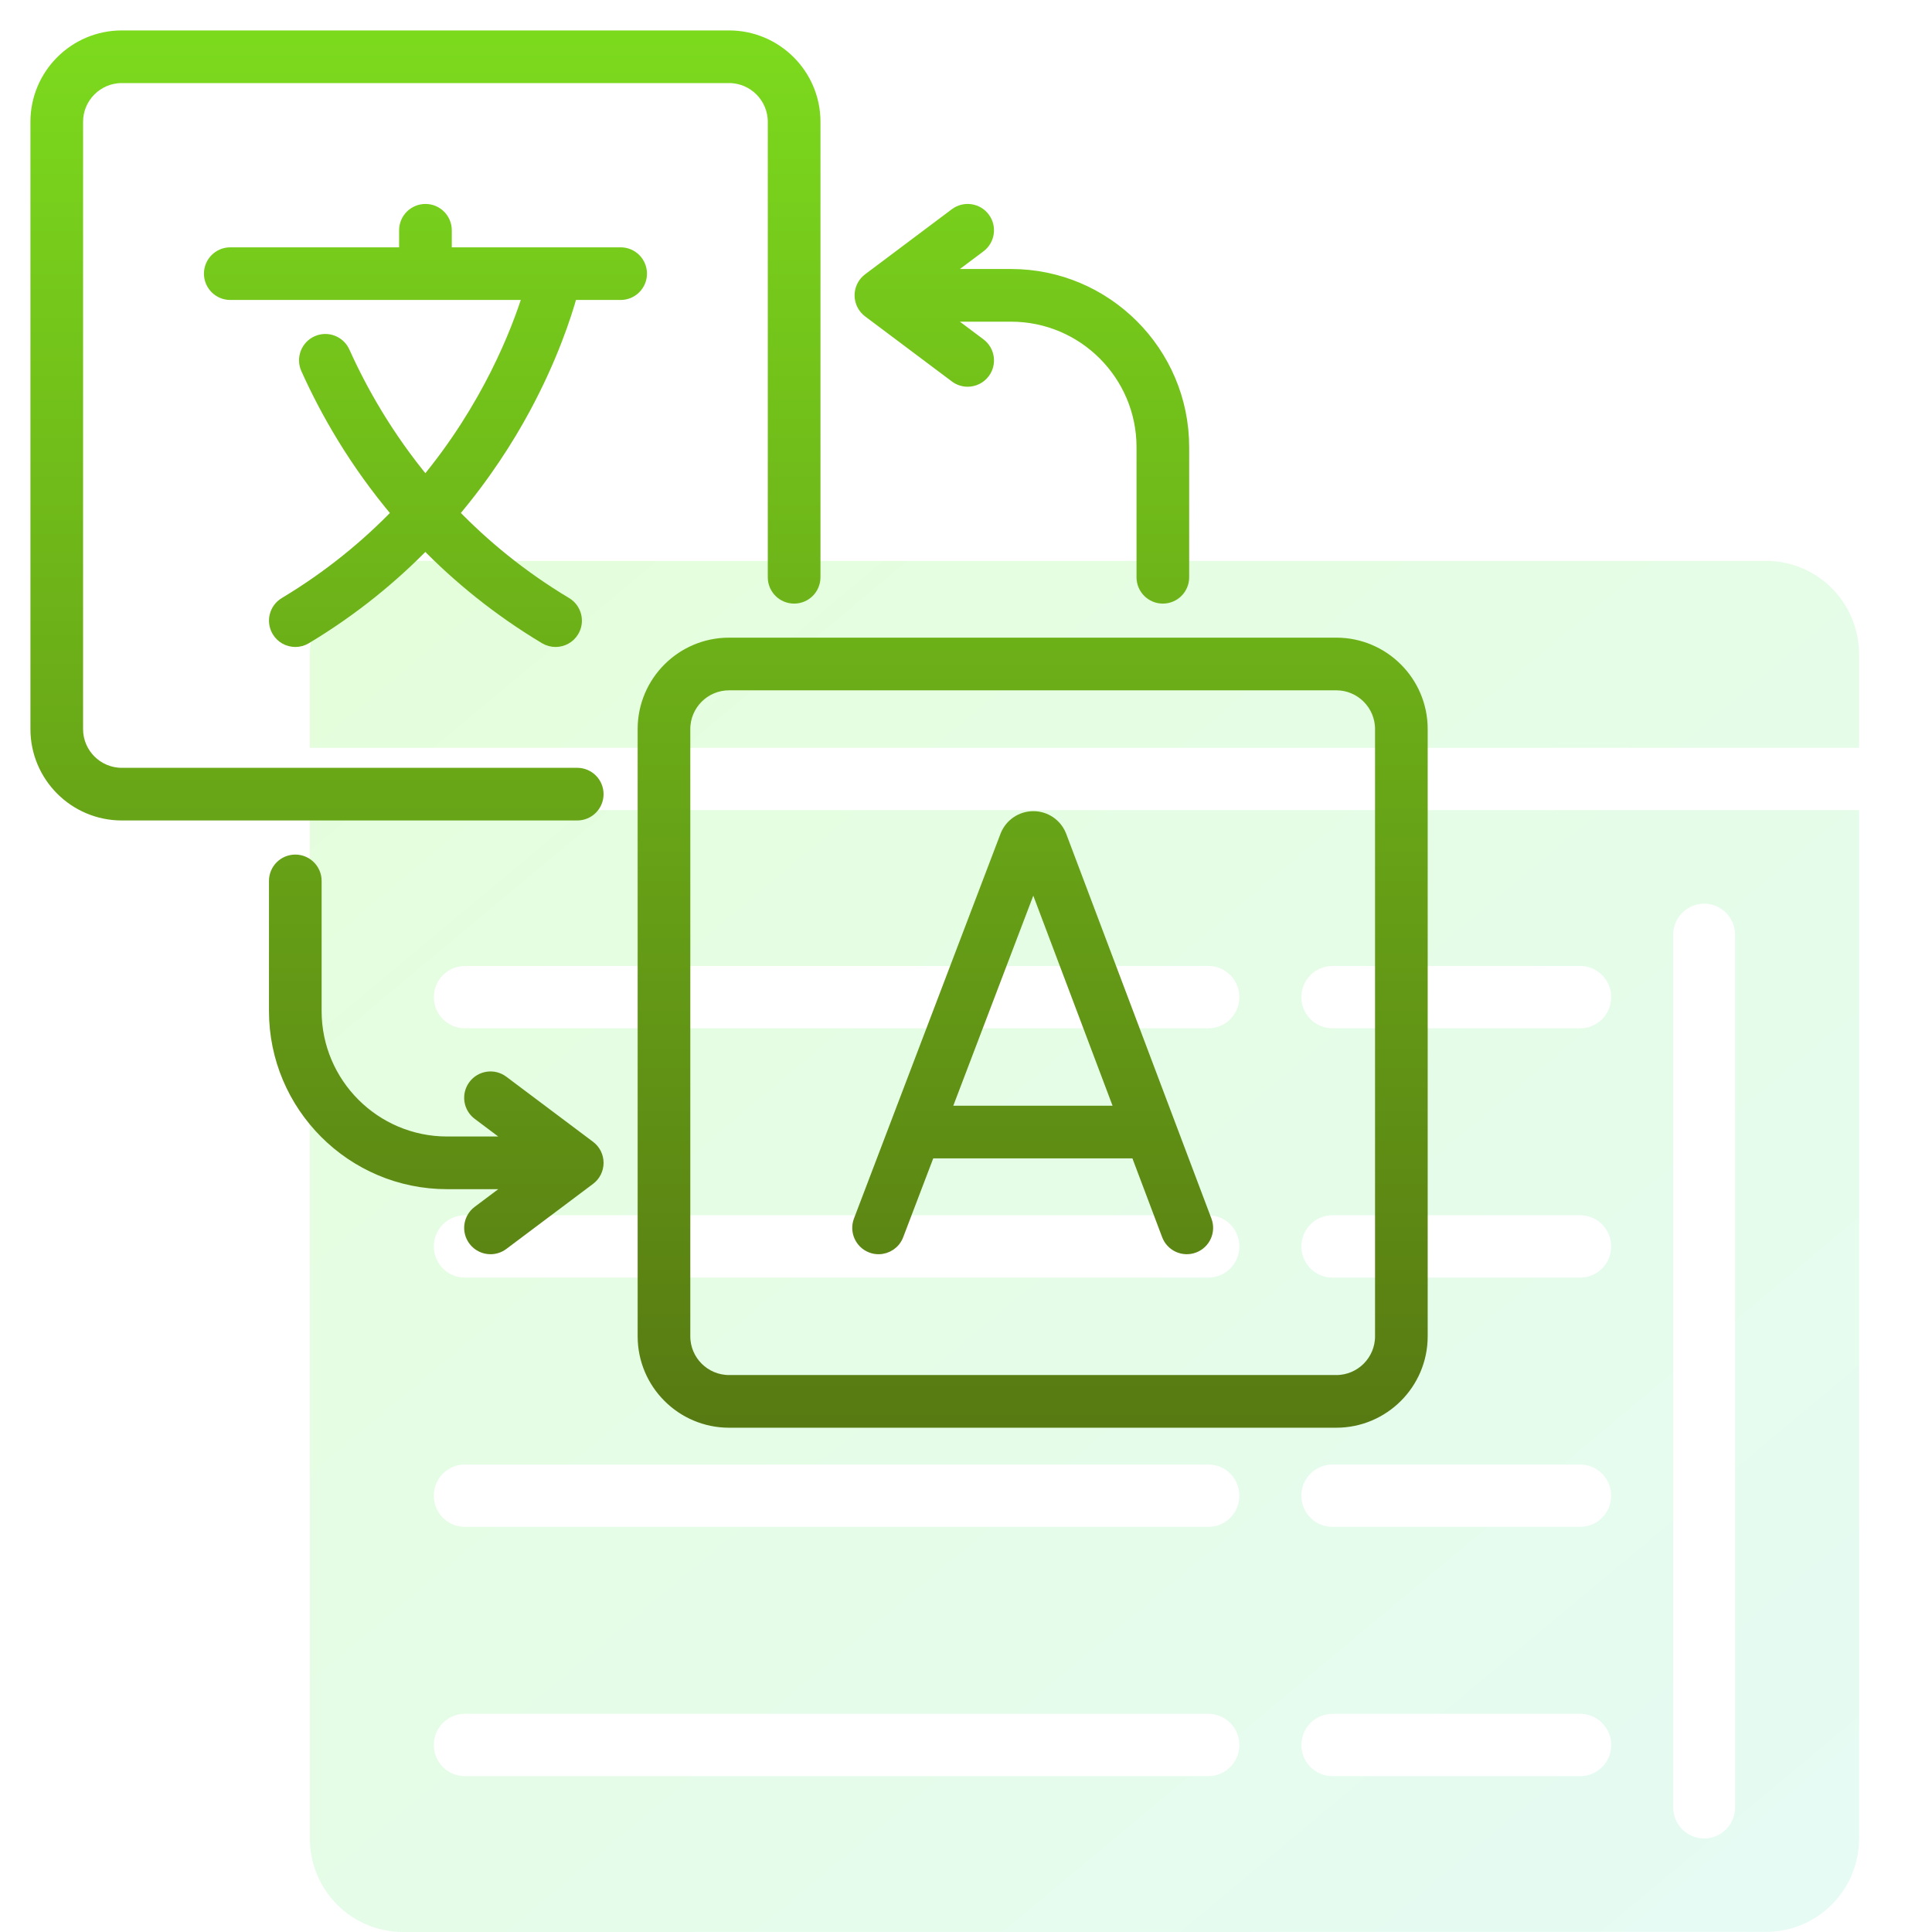 <svg width="64" height="64" viewBox="0 0 64 64" fill="none" xmlns="http://www.w3.org/2000/svg">
<path opacity="0.2" d="M13.343 64C12.527 64 11.743 63.673 11.166 63.093C10.589 62.512 10.264 61.724 10.264 60.903V26.836H61.585V60.9C61.585 61.721 61.261 62.508 60.683 63.089C60.106 63.67 59.323 63.996 58.506 63.996L13.343 64ZM55.426 30.967V59.869C55.426 60.143 55.534 60.406 55.727 60.599C55.919 60.793 56.18 60.901 56.452 60.901C56.724 60.901 56.986 60.793 57.178 60.599C57.37 60.406 57.478 60.143 57.478 59.869V30.967C57.478 30.693 57.37 30.431 57.178 30.237C56.986 30.044 56.724 29.935 56.452 29.935C56.318 29.935 56.184 29.962 56.059 30.014C55.935 30.065 55.822 30.142 55.727 30.238C55.631 30.333 55.556 30.447 55.504 30.572C55.453 30.698 55.426 30.832 55.426 30.968V30.967ZM43.109 57.806C43.109 58.079 43.217 58.342 43.41 58.535C43.602 58.729 43.863 58.837 44.136 58.837H52.347C52.619 58.837 52.88 58.729 53.072 58.535C53.265 58.342 53.373 58.079 53.373 57.806C53.373 57.532 53.265 57.269 53.072 57.076C52.88 56.882 52.619 56.773 52.347 56.773H44.136C44.001 56.774 43.867 56.8 43.743 56.852C43.618 56.904 43.505 56.98 43.41 57.076C43.315 57.172 43.239 57.286 43.188 57.411C43.136 57.536 43.11 57.671 43.11 57.806L43.109 57.806ZM14.37 57.806C14.37 58.079 14.478 58.342 14.671 58.535C14.863 58.729 15.124 58.837 15.396 58.837H40.03C40.302 58.837 40.563 58.729 40.756 58.535C40.948 58.342 41.056 58.079 41.056 57.806C41.056 57.532 40.948 57.269 40.756 57.076C40.563 56.882 40.302 56.773 40.03 56.773H15.396C15.261 56.773 15.128 56.8 15.003 56.852C14.879 56.904 14.765 56.98 14.67 57.076C14.575 57.172 14.499 57.285 14.447 57.411C14.396 57.536 14.37 57.671 14.37 57.806V57.806ZM43.109 49.547C43.109 49.821 43.217 50.084 43.41 50.277C43.602 50.471 43.863 50.579 44.136 50.579H52.347C52.619 50.579 52.88 50.471 53.072 50.277C53.265 50.084 53.373 49.821 53.373 49.547C53.373 49.412 53.347 49.277 53.295 49.152C53.244 49.027 53.168 48.913 53.073 48.817C52.977 48.721 52.864 48.645 52.74 48.593C52.615 48.541 52.482 48.515 52.347 48.515H44.136C44.001 48.515 43.867 48.541 43.742 48.594C43.618 48.646 43.505 48.722 43.41 48.818C43.314 48.914 43.239 49.028 43.187 49.153C43.136 49.279 43.11 49.413 43.11 49.549L43.109 49.547ZM14.37 49.547C14.37 49.683 14.396 49.817 14.448 49.943C14.499 50.068 14.575 50.181 14.67 50.277C14.766 50.373 14.879 50.449 15.004 50.501C15.128 50.553 15.262 50.579 15.396 50.579H40.03C40.302 50.579 40.563 50.471 40.756 50.277C40.948 50.084 41.056 49.821 41.056 49.547C41.056 49.412 41.03 49.277 40.978 49.152C40.927 49.027 40.851 48.913 40.756 48.817C40.661 48.721 40.547 48.645 40.423 48.593C40.298 48.541 40.165 48.515 40.03 48.515H15.396C15.261 48.515 15.128 48.541 15.003 48.593C14.879 48.645 14.765 48.721 14.67 48.818C14.574 48.913 14.499 49.028 14.447 49.153C14.396 49.279 14.369 49.413 14.37 49.549V49.547ZM43.109 41.289C43.109 41.563 43.217 41.825 43.41 42.019C43.602 42.213 43.863 42.322 44.136 42.322H52.347C52.619 42.322 52.88 42.213 53.073 42.019C53.265 41.825 53.373 41.563 53.373 41.289C53.373 41.016 53.265 40.753 53.072 40.559C52.88 40.366 52.619 40.257 52.347 40.257H44.136C44.001 40.257 43.867 40.284 43.743 40.336C43.618 40.388 43.505 40.464 43.41 40.56C43.315 40.656 43.239 40.77 43.188 40.895C43.136 41.02 43.11 41.154 43.11 41.29L43.109 41.289ZM14.37 41.289C14.37 41.425 14.396 41.559 14.448 41.684C14.499 41.81 14.575 41.923 14.67 42.019C14.766 42.115 14.879 42.191 15.003 42.243C15.128 42.295 15.262 42.322 15.396 42.322H40.03C40.302 42.322 40.563 42.213 40.756 42.019C40.948 41.825 41.056 41.563 41.056 41.289C41.056 41.016 40.948 40.753 40.756 40.559C40.563 40.366 40.302 40.257 40.03 40.257H15.396C15.124 40.257 14.863 40.366 14.67 40.56C14.478 40.753 14.37 41.016 14.37 41.29V41.289ZM43.109 33.031C43.109 33.167 43.136 33.301 43.187 33.426C43.239 33.551 43.314 33.665 43.41 33.761C43.505 33.857 43.618 33.933 43.743 33.985C43.867 34.037 44.001 34.064 44.136 34.064H52.347C52.482 34.064 52.615 34.037 52.74 33.985C52.864 33.933 52.977 33.857 53.073 33.761C53.168 33.665 53.244 33.551 53.295 33.426C53.347 33.301 53.373 33.167 53.373 33.031C53.373 32.757 53.265 32.495 53.072 32.301C52.88 32.108 52.619 31.999 52.347 31.999H44.136C44.001 31.999 43.867 32.026 43.743 32.078C43.618 32.13 43.505 32.206 43.41 32.302C43.315 32.398 43.239 32.512 43.188 32.637C43.136 32.763 43.11 32.897 43.11 33.032L43.109 33.031ZM14.37 33.031C14.37 33.305 14.478 33.568 14.67 33.761C14.863 33.955 15.124 34.064 15.396 34.064H40.03C40.165 34.064 40.298 34.037 40.423 33.985C40.547 33.933 40.661 33.857 40.756 33.761C40.851 33.665 40.927 33.551 40.978 33.426C41.03 33.301 41.056 33.167 41.056 33.031C41.056 32.757 40.948 32.495 40.756 32.301C40.563 32.108 40.302 31.999 40.03 31.999H15.396C15.261 31.999 15.128 32.026 15.003 32.078C14.879 32.13 14.765 32.206 14.67 32.302C14.575 32.398 14.499 32.512 14.447 32.637C14.396 32.762 14.37 32.897 14.37 33.032V33.031ZM10.264 24.773V21.677C10.264 20.855 10.589 20.068 11.166 19.487C11.743 18.906 12.527 18.58 13.343 18.58H58.505C59.322 18.58 60.105 18.906 60.683 19.487C61.26 20.068 61.585 20.855 61.585 21.677V24.773H10.264Z" fill="url(#paint0_linear)"/>
<mask id="path-2-outside-1" maskUnits="userSpaceOnUse" x="0.208" y="0.208" width="48" height="48" fill="black">
<rect fill="white" x="0.208" y="0.208" width="48" height="48"/>
<path d="M19.794 26.307C19.794 25.936 19.493 25.635 19.122 25.635H4.035C3.217 25.635 2.552 24.97 2.552 24.152V4.035C2.552 3.218 3.217 2.552 4.035 2.552H24.151C24.969 2.552 25.634 3.218 25.634 4.035V19.123C25.634 19.494 25.935 19.795 26.307 19.795C26.678 19.795 26.979 19.494 26.979 19.123V4.035C26.979 2.476 25.71 1.208 24.151 1.208H4.035C2.476 1.208 1.208 2.476 1.208 4.035V24.152C1.208 25.711 2.476 26.979 4.035 26.979H19.122C19.493 26.979 19.794 26.678 19.794 26.307Z"/>
<path d="M44.267 21.323H38.519C38.148 21.323 37.847 21.624 37.847 21.996C37.847 22.367 38.148 22.668 38.519 22.668H44.267C45.085 22.668 45.75 23.333 45.75 24.151V44.267C45.75 45.085 45.085 45.75 44.267 45.75H24.151C23.333 45.75 22.667 45.085 22.667 44.267V24.151C22.667 23.333 23.333 22.668 24.151 22.668H38.828C39.199 22.668 39.5 22.367 39.5 21.996C39.5 21.624 39.199 21.323 38.828 21.323H24.151C22.591 21.323 21.323 22.592 21.323 24.151V44.267C21.323 45.826 22.591 47.095 24.151 47.095H44.267C45.826 47.095 47.094 45.826 47.094 44.267V24.151C47.094 22.592 45.826 21.323 44.267 21.323Z"/>
<path d="M20.56 8.393H14.766V7.628C14.766 7.257 14.465 6.956 14.094 6.956C13.723 6.956 13.421 7.257 13.421 7.628V8.393H7.628C7.257 8.393 6.956 8.694 6.956 9.065C6.956 9.436 7.257 9.737 7.628 9.737H17.526C17.139 10.981 16.169 13.488 14.091 15.991C12.821 14.464 11.961 12.929 11.391 11.66C11.239 11.322 10.841 11.17 10.503 11.322C10.164 11.474 10.013 11.872 10.165 12.211C10.794 13.612 11.754 15.317 13.185 17.004C12.164 18.062 10.929 19.088 9.437 19.983C9.119 20.174 9.015 20.587 9.207 20.906C9.333 21.116 9.555 21.232 9.784 21.232C9.901 21.232 10.021 21.201 10.129 21.136C11.71 20.187 13.017 19.102 14.09 17.999C15.175 19.113 16.483 20.191 18.058 21.136C18.167 21.201 18.286 21.232 18.404 21.232C18.632 21.232 18.855 21.116 18.981 20.906C19.172 20.587 19.068 20.174 18.75 19.983C17.256 19.087 16.019 18.061 14.997 17.002C16.053 15.758 16.828 14.539 17.38 13.514C18.272 11.857 18.728 10.464 18.929 9.737H20.56C20.931 9.737 21.232 9.436 21.232 9.065C21.232 8.694 20.931 8.393 20.56 8.393Z"/>
<path d="M35.124 27.67C34.974 27.306 34.624 27.071 34.231 27.071C33.838 27.072 33.487 27.307 33.338 27.671C33.336 27.676 33.334 27.681 33.332 27.686L28.476 40.436C28.344 40.783 28.518 41.172 28.865 41.304C28.944 41.334 29.024 41.348 29.104 41.348C29.375 41.348 29.63 41.183 29.732 40.915L30.777 38.172H37.651L38.685 40.913C38.816 41.26 39.204 41.435 39.551 41.304C39.899 41.173 40.074 40.785 39.943 40.438L35.131 27.688C35.129 27.682 35.127 27.676 35.124 27.67ZM31.289 36.828L34.23 29.106L37.144 36.828H31.289Z"/>
<path d="M19.525 37.983L16.652 35.827C16.355 35.605 15.933 35.665 15.711 35.962C15.488 36.259 15.548 36.68 15.845 36.903L17.105 37.848H14.811C12.409 37.848 10.454 35.894 10.454 33.491V29.181C10.454 28.81 10.154 28.509 9.782 28.509C9.411 28.509 9.11 28.81 9.11 29.181V33.491C9.11 36.635 11.668 39.193 14.811 39.193H17.105L15.845 40.138C15.548 40.361 15.488 40.782 15.711 41.079C15.843 41.255 16.045 41.348 16.249 41.348C16.389 41.348 16.531 41.304 16.652 41.214L19.525 39.058C19.695 38.931 19.794 38.732 19.794 38.52C19.794 38.309 19.695 38.11 19.525 37.983Z"/>
<path d="M28.778 10.321L31.652 12.476C31.773 12.567 31.914 12.611 32.055 12.611C32.259 12.611 32.461 12.518 32.593 12.342C32.816 12.045 32.755 11.624 32.458 11.401L31.198 10.456H33.492C35.895 10.456 37.849 12.41 37.849 14.812V19.123C37.849 19.494 38.15 19.795 38.521 19.795C38.892 19.795 39.193 19.494 39.193 19.123V14.812C39.193 11.669 36.636 9.111 33.492 9.111H31.198L32.458 8.166C32.755 7.943 32.816 7.522 32.593 7.225C32.37 6.928 31.949 6.868 31.652 7.09L28.778 9.246C28.609 9.373 28.509 9.572 28.509 9.783C28.509 9.995 28.609 10.194 28.778 10.321Z"/>
</mask>
<path d="M19.794 26.307C19.794 25.936 19.493 25.635 19.122 25.635H4.035C3.217 25.635 2.552 24.97 2.552 24.152V4.035C2.552 3.218 3.217 2.552 4.035 2.552H24.151C24.969 2.552 25.634 3.218 25.634 4.035V19.123C25.634 19.494 25.935 19.795 26.307 19.795C26.678 19.795 26.979 19.494 26.979 19.123V4.035C26.979 2.476 25.71 1.208 24.151 1.208H4.035C2.476 1.208 1.208 2.476 1.208 4.035V24.152C1.208 25.711 2.476 26.979 4.035 26.979H19.122C19.493 26.979 19.794 26.678 19.794 26.307Z" fill="url(#paint1_linear)"/>
<path d="M44.267 21.323H38.519C38.148 21.323 37.847 21.624 37.847 21.996C37.847 22.367 38.148 22.668 38.519 22.668H44.267C45.085 22.668 45.75 23.333 45.75 24.151V44.267C45.75 45.085 45.085 45.75 44.267 45.75H24.151C23.333 45.75 22.667 45.085 22.667 44.267V24.151C22.667 23.333 23.333 22.668 24.151 22.668H38.828C39.199 22.668 39.5 22.367 39.5 21.996C39.5 21.624 39.199 21.323 38.828 21.323H24.151C22.591 21.323 21.323 22.592 21.323 24.151V44.267C21.323 45.826 22.591 47.095 24.151 47.095H44.267C45.826 47.095 47.094 45.826 47.094 44.267V24.151C47.094 22.592 45.826 21.323 44.267 21.323Z" fill="url(#paint2_linear)"/>
<path d="M20.56 8.393H14.766V7.628C14.766 7.257 14.465 6.956 14.094 6.956C13.723 6.956 13.421 7.257 13.421 7.628V8.393H7.628C7.257 8.393 6.956 8.694 6.956 9.065C6.956 9.436 7.257 9.737 7.628 9.737H17.526C17.139 10.981 16.169 13.488 14.091 15.991C12.821 14.464 11.961 12.929 11.391 11.66C11.239 11.322 10.841 11.17 10.503 11.322C10.164 11.474 10.013 11.872 10.165 12.211C10.794 13.612 11.754 15.317 13.185 17.004C12.164 18.062 10.929 19.088 9.437 19.983C9.119 20.174 9.015 20.587 9.207 20.906C9.333 21.116 9.555 21.232 9.784 21.232C9.901 21.232 10.021 21.201 10.129 21.136C11.71 20.187 13.017 19.102 14.09 17.999C15.175 19.113 16.483 20.191 18.058 21.136C18.167 21.201 18.286 21.232 18.404 21.232C18.632 21.232 18.855 21.116 18.981 20.906C19.172 20.587 19.068 20.174 18.75 19.983C17.256 19.087 16.019 18.061 14.997 17.002C16.053 15.758 16.828 14.539 17.38 13.514C18.272 11.857 18.728 10.464 18.929 9.737H20.56C20.931 9.737 21.232 9.436 21.232 9.065C21.232 8.694 20.931 8.393 20.56 8.393Z" fill="url(#paint3_linear)"/>
<path d="M35.124 27.67C34.974 27.306 34.624 27.071 34.231 27.071C33.838 27.072 33.487 27.307 33.338 27.671C33.336 27.676 33.334 27.681 33.332 27.686L28.476 40.436C28.344 40.783 28.518 41.172 28.865 41.304C28.944 41.334 29.024 41.348 29.104 41.348C29.375 41.348 29.63 41.183 29.732 40.915L30.777 38.172H37.651L38.685 40.913C38.816 41.26 39.204 41.435 39.551 41.304C39.899 41.173 40.074 40.785 39.943 40.438L35.131 27.688C35.129 27.682 35.127 27.676 35.124 27.67ZM31.289 36.828L34.23 29.106L37.144 36.828H31.289Z" fill="url(#paint4_linear)"/>
<path d="M19.525 37.983L16.652 35.827C16.355 35.605 15.933 35.665 15.711 35.962C15.488 36.259 15.548 36.68 15.845 36.903L17.105 37.848H14.811C12.409 37.848 10.454 35.894 10.454 33.491V29.181C10.454 28.81 10.154 28.509 9.782 28.509C9.411 28.509 9.11 28.81 9.11 29.181V33.491C9.11 36.635 11.668 39.193 14.811 39.193H17.105L15.845 40.138C15.548 40.361 15.488 40.782 15.711 41.079C15.843 41.255 16.045 41.348 16.249 41.348C16.389 41.348 16.531 41.304 16.652 41.214L19.525 39.058C19.695 38.931 19.794 38.732 19.794 38.52C19.794 38.309 19.695 38.11 19.525 37.983Z" fill="url(#paint5_linear)"/>
<path d="M28.778 10.321L31.652 12.476C31.773 12.567 31.914 12.611 32.055 12.611C32.259 12.611 32.461 12.518 32.593 12.342C32.816 12.045 32.755 11.624 32.458 11.401L31.198 10.456H33.492C35.895 10.456 37.849 12.41 37.849 14.812V19.123C37.849 19.494 38.15 19.795 38.521 19.795C38.892 19.795 39.193 19.494 39.193 19.123V14.812C39.193 11.669 36.636 9.111 33.492 9.111H31.198L32.458 8.166C32.755 7.943 32.816 7.522 32.593 7.225C32.37 6.928 31.949 6.868 31.652 7.09L28.778 9.246C28.609 9.373 28.509 9.572 28.509 9.783C28.509 9.995 28.609 10.194 28.778 10.321Z" fill="url(#paint6_linear)"/>
<path d="M19.794 26.307C19.794 25.936 19.493 25.635 19.122 25.635H4.035C3.217 25.635 2.552 24.97 2.552 24.152V4.035C2.552 3.218 3.217 2.552 4.035 2.552H24.151C24.969 2.552 25.634 3.218 25.634 4.035V19.123C25.634 19.494 25.935 19.795 26.307 19.795C26.678 19.795 26.979 19.494 26.979 19.123V4.035C26.979 2.476 25.71 1.208 24.151 1.208H4.035C2.476 1.208 1.208 2.476 1.208 4.035V24.152C1.208 25.711 2.476 26.979 4.035 26.979H19.122C19.493 26.979 19.794 26.678 19.794 26.307Z" stroke="url(#paint7_linear)" stroke-width="0.4" mask="url(#path-2-outside-1)"/>
<path d="M44.267 21.323H38.519C38.148 21.323 37.847 21.624 37.847 21.996C37.847 22.367 38.148 22.668 38.519 22.668H44.267C45.085 22.668 45.75 23.333 45.75 24.151V44.267C45.75 45.085 45.085 45.75 44.267 45.75H24.151C23.333 45.75 22.667 45.085 22.667 44.267V24.151C22.667 23.333 23.333 22.668 24.151 22.668H38.828C39.199 22.668 39.5 22.367 39.5 21.996C39.5 21.624 39.199 21.323 38.828 21.323H24.151C22.591 21.323 21.323 22.592 21.323 24.151V44.267C21.323 45.826 22.591 47.095 24.151 47.095H44.267C45.826 47.095 47.094 45.826 47.094 44.267V24.151C47.094 22.592 45.826 21.323 44.267 21.323Z" stroke="url(#paint8_linear)" stroke-width="0.4" mask="url(#path-2-outside-1)"/>
<path d="M20.56 8.393H14.766V7.628C14.766 7.257 14.465 6.956 14.094 6.956C13.723 6.956 13.421 7.257 13.421 7.628V8.393H7.628C7.257 8.393 6.956 8.694 6.956 9.065C6.956 9.436 7.257 9.737 7.628 9.737H17.526C17.139 10.981 16.169 13.488 14.091 15.991C12.821 14.464 11.961 12.929 11.391 11.66C11.239 11.322 10.841 11.17 10.503 11.322C10.164 11.474 10.013 11.872 10.165 12.211C10.794 13.612 11.754 15.317 13.185 17.004C12.164 18.062 10.929 19.088 9.437 19.983C9.119 20.174 9.015 20.587 9.207 20.906C9.333 21.116 9.555 21.232 9.784 21.232C9.901 21.232 10.021 21.201 10.129 21.136C11.71 20.187 13.017 19.102 14.09 17.999C15.175 19.113 16.483 20.191 18.058 21.136C18.167 21.201 18.286 21.232 18.404 21.232C18.632 21.232 18.855 21.116 18.981 20.906C19.172 20.587 19.068 20.174 18.75 19.983C17.256 19.087 16.019 18.061 14.997 17.002C16.053 15.758 16.828 14.539 17.38 13.514C18.272 11.857 18.728 10.464 18.929 9.737H20.56C20.931 9.737 21.232 9.436 21.232 9.065C21.232 8.694 20.931 8.393 20.56 8.393Z" stroke="url(#paint9_linear)" stroke-width="0.4" mask="url(#path-2-outside-1)"/>
<path d="M35.124 27.67C34.974 27.306 34.624 27.071 34.231 27.071C33.838 27.072 33.487 27.307 33.338 27.671C33.336 27.676 33.334 27.681 33.332 27.686L28.476 40.436C28.344 40.783 28.518 41.172 28.865 41.304C28.944 41.334 29.024 41.348 29.104 41.348C29.375 41.348 29.63 41.183 29.732 40.915L30.777 38.172H37.651L38.685 40.913C38.816 41.26 39.204 41.435 39.551 41.304C39.899 41.173 40.074 40.785 39.943 40.438L35.131 27.688C35.129 27.682 35.127 27.676 35.124 27.67ZM31.289 36.828L34.23 29.106L37.144 36.828H31.289Z" stroke="url(#paint10_linear)" stroke-width="0.4" mask="url(#path-2-outside-1)"/>
<path d="M19.525 37.983L16.652 35.827C16.355 35.605 15.933 35.665 15.711 35.962C15.488 36.259 15.548 36.68 15.845 36.903L17.105 37.848H14.811C12.409 37.848 10.454 35.894 10.454 33.491V29.181C10.454 28.81 10.154 28.509 9.782 28.509C9.411 28.509 9.11 28.81 9.11 29.181V33.491C9.11 36.635 11.668 39.193 14.811 39.193H17.105L15.845 40.138C15.548 40.361 15.488 40.782 15.711 41.079C15.843 41.255 16.045 41.348 16.249 41.348C16.389 41.348 16.531 41.304 16.652 41.214L19.525 39.058C19.695 38.931 19.794 38.732 19.794 38.52C19.794 38.309 19.695 38.11 19.525 37.983Z" stroke="url(#paint11_linear)" stroke-width="0.4" mask="url(#path-2-outside-1)"/>
<path d="M28.778 10.321L31.652 12.476C31.773 12.567 31.914 12.611 32.055 12.611C32.259 12.611 32.461 12.518 32.593 12.342C32.816 12.045 32.755 11.624 32.458 11.401L31.198 10.456H33.492C35.895 10.456 37.849 12.41 37.849 14.812V19.123C37.849 19.494 38.15 19.795 38.521 19.795C38.892 19.795 39.193 19.494 39.193 19.123V14.812C39.193 11.669 36.636 9.111 33.492 9.111H31.198L32.458 8.166C32.755 7.943 32.816 7.522 32.593 7.225C32.37 6.928 31.949 6.868 31.652 7.09L28.778 9.246C28.609 9.373 28.509 9.572 28.509 9.783C28.509 9.995 28.609 10.194 28.778 10.321Z" stroke="url(#paint12_linear)" stroke-width="0.4" mask="url(#path-2-outside-1)"/>
<defs>
<linearGradient id="paint0_linear" x1="13.19" y1="18.58" x2="55.402" y2="69.16" gradientUnits="userSpaceOnUse">
<stop stop-color="#7AFA4D"/>
<stop offset="1" stop-color="#80EACA"/>
</linearGradient>
<linearGradient id="paint1_linear" x1="24.151" y1="1.208" x2="24.151" y2="48.058" gradientUnits="userSpaceOnUse">
<stop stop-color="#7CDA1D"/>
<stop offset="1" stop-color="#577812"/>
</linearGradient>
<linearGradient id="paint2_linear" x1="24.151" y1="1.208" x2="24.151" y2="48.058" gradientUnits="userSpaceOnUse">
<stop stop-color="#7CDA1D"/>
<stop offset="1" stop-color="#577812"/>
</linearGradient>
<linearGradient id="paint3_linear" x1="24.151" y1="1.208" x2="24.151" y2="48.058" gradientUnits="userSpaceOnUse">
<stop stop-color="#7CDA1D"/>
<stop offset="1" stop-color="#577812"/>
</linearGradient>
<linearGradient id="paint4_linear" x1="24.151" y1="1.208" x2="24.151" y2="48.058" gradientUnits="userSpaceOnUse">
<stop stop-color="#7CDA1D"/>
<stop offset="1" stop-color="#577812"/>
</linearGradient>
<linearGradient id="paint5_linear" x1="24.151" y1="1.208" x2="24.151" y2="48.058" gradientUnits="userSpaceOnUse">
<stop stop-color="#7CDA1D"/>
<stop offset="1" stop-color="#577812"/>
</linearGradient>
<linearGradient id="paint6_linear" x1="24.151" y1="1.208" x2="24.151" y2="48.058" gradientUnits="userSpaceOnUse">
<stop stop-color="#7CDA1D"/>
<stop offset="1" stop-color="#577812"/>
</linearGradient>
<linearGradient id="paint7_linear" x1="24.151" y1="1.208" x2="24.151" y2="48.058" gradientUnits="userSpaceOnUse">
<stop stop-color="#7CDA1D"/>
<stop offset="1" stop-color="#577812"/>
</linearGradient>
<linearGradient id="paint8_linear" x1="24.151" y1="1.208" x2="24.151" y2="48.058" gradientUnits="userSpaceOnUse">
<stop stop-color="#7CDA1D"/>
<stop offset="1" stop-color="#577812"/>
</linearGradient>
<linearGradient id="paint9_linear" x1="24.151" y1="1.208" x2="24.151" y2="48.058" gradientUnits="userSpaceOnUse">
<stop stop-color="#7CDA1D"/>
<stop offset="1" stop-color="#577812"/>
</linearGradient>
<linearGradient id="paint10_linear" x1="24.151" y1="1.208" x2="24.151" y2="48.058" gradientUnits="userSpaceOnUse">
<stop stop-color="#7CDA1D"/>
<stop offset="1" stop-color="#577812"/>
</linearGradient>
<linearGradient id="paint11_linear" x1="24.151" y1="1.208" x2="24.151" y2="48.058" gradientUnits="userSpaceOnUse">
<stop stop-color="#7CDA1D"/>
<stop offset="1" stop-color="#577812"/>
</linearGradient>
<linearGradient id="paint12_linear" x1="24.151" y1="1.208" x2="24.151" y2="48.058" gradientUnits="userSpaceOnUse">
<stop stop-color="#7CDA1D"/>
<stop offset="1" stop-color="#577812"/>
</linearGradient>
</defs>
</svg>
